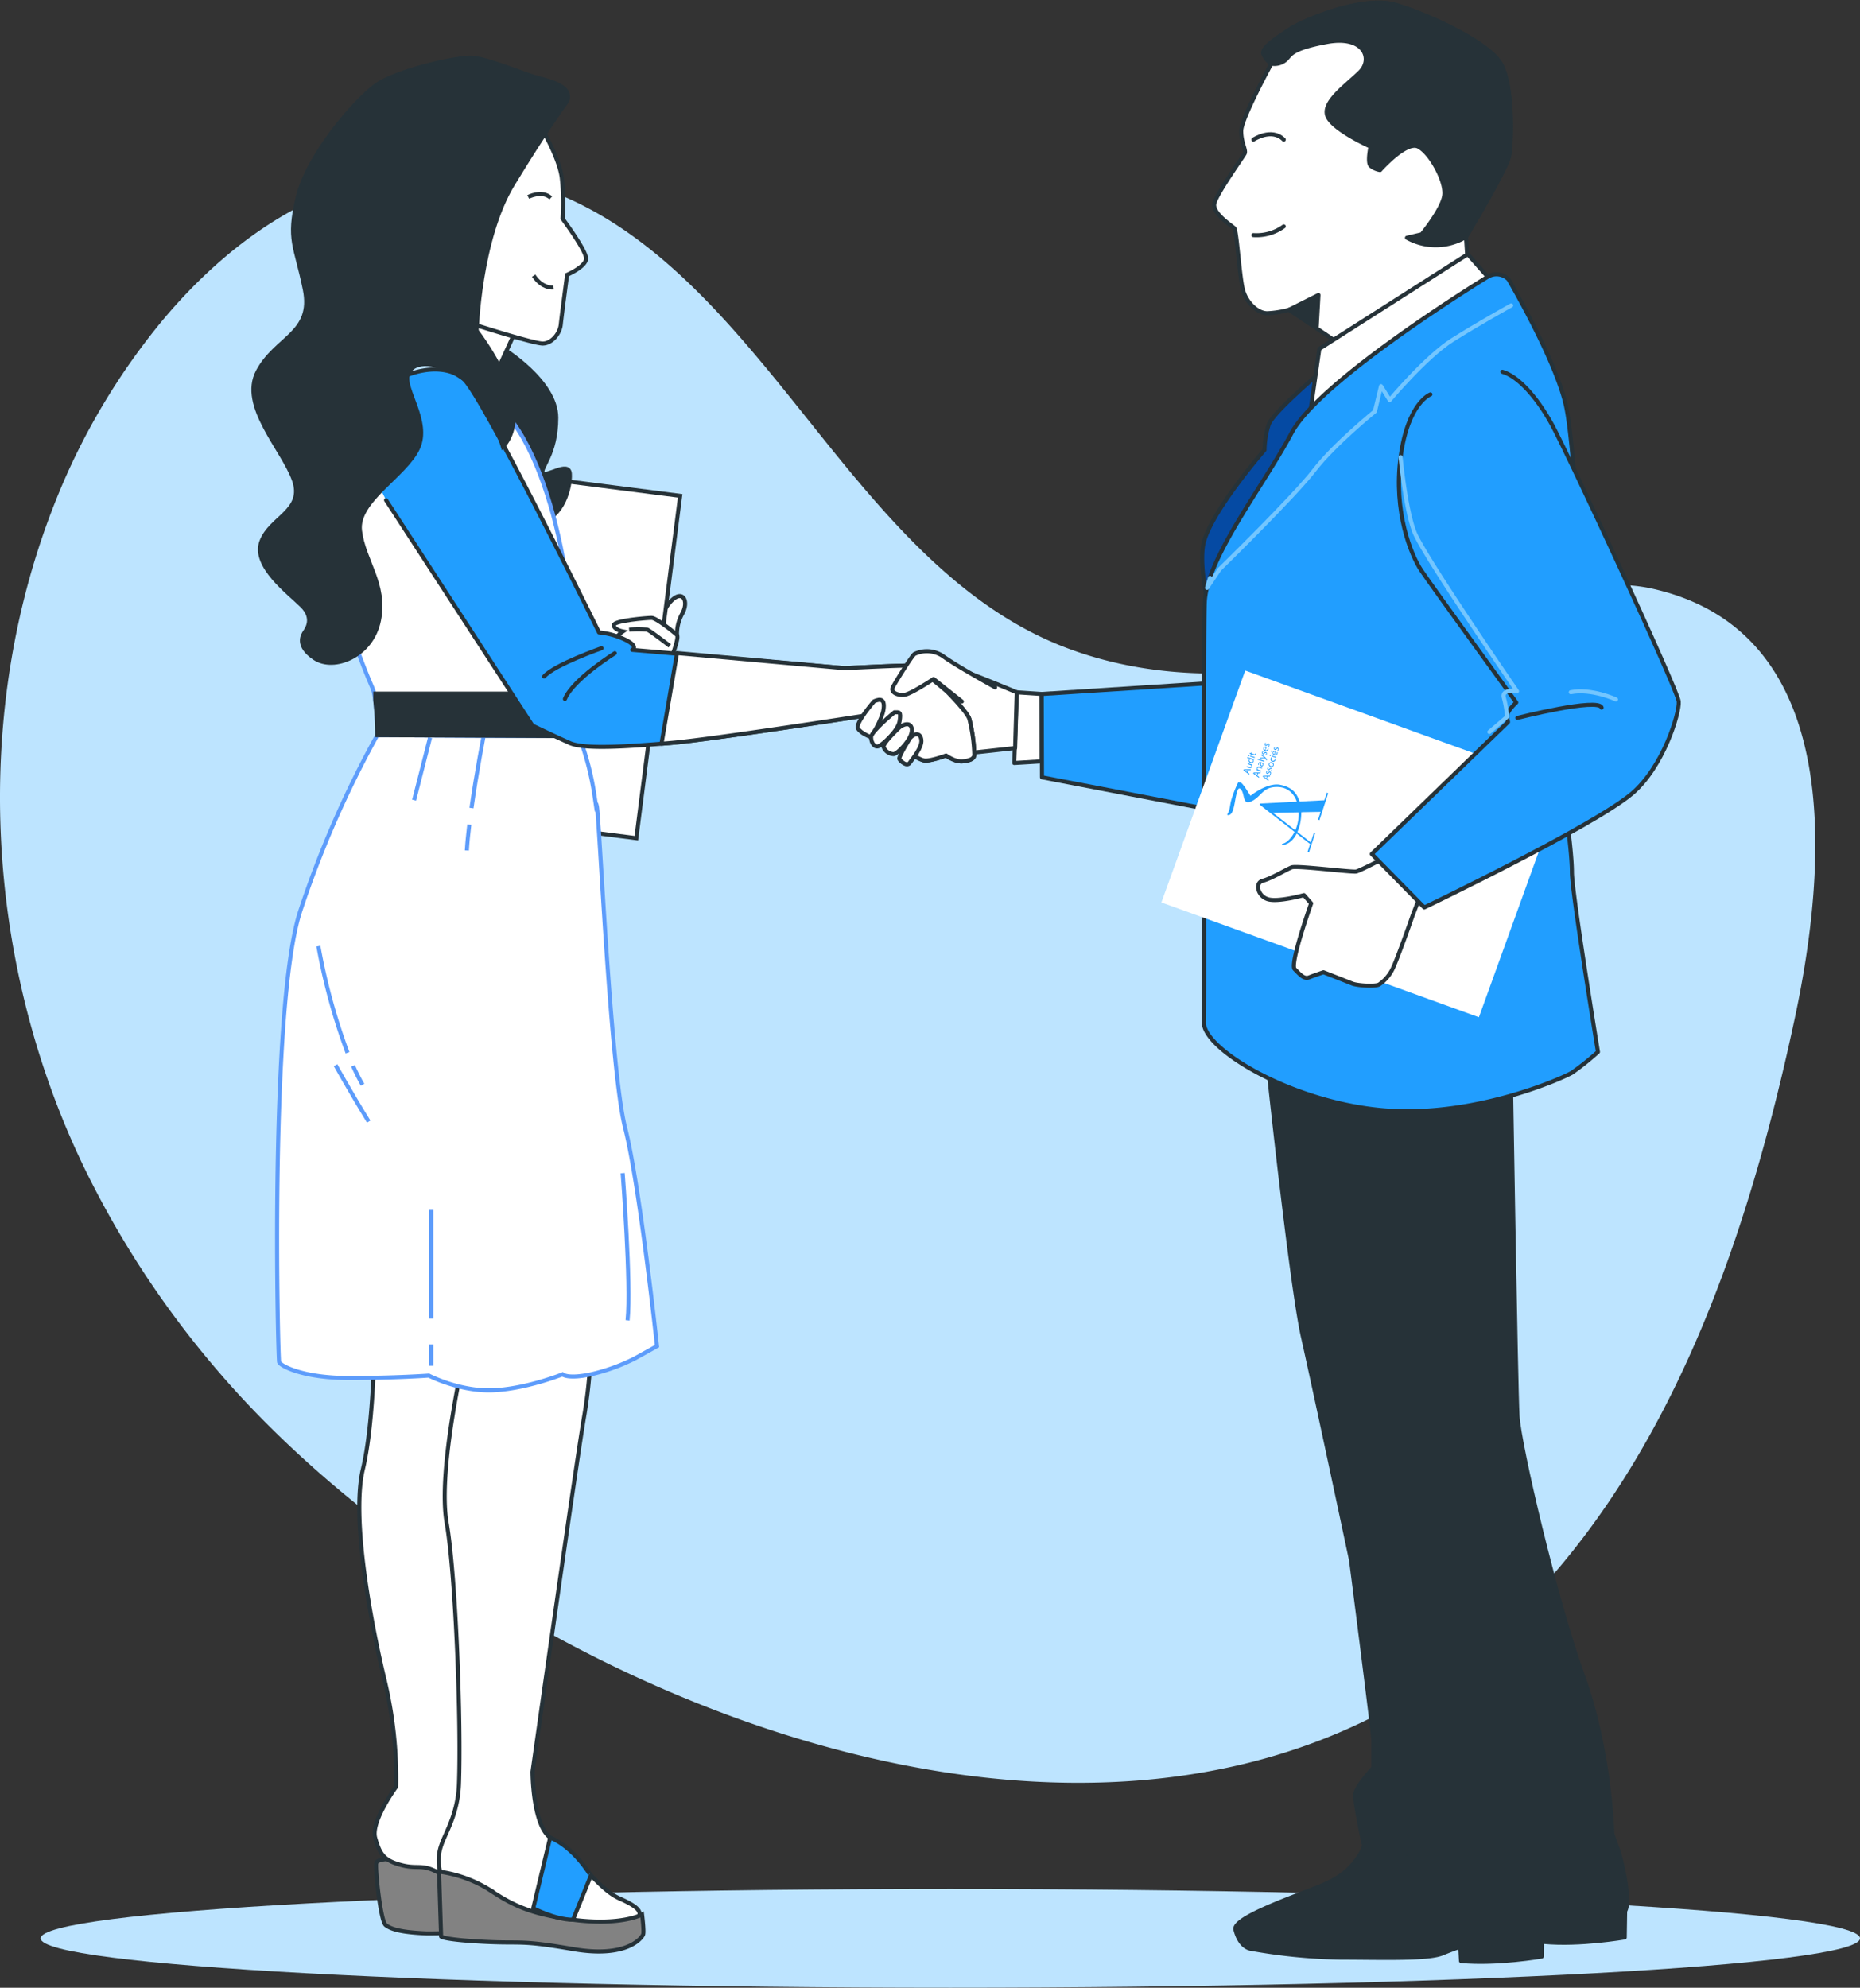 <svg xmlns="http://www.w3.org/2000/svg" xmlns:xlink="http://www.w3.org/1999/xlink" id="Groupe_5843" data-name="Groupe 5843" width="458" height="489.444" viewBox="0 0 458 489.444"><rect x="0" y="0" width="458" height="489.444" fill="#333333" stroke="none"/><defs><clipPath id="clip-path"><rect id="Rectangle_585" data-name="Rectangle 585" width="458" height="489.444" fill="none"></rect></clipPath></defs><g id="Groupe_5842" data-name="Groupe 5842" clip-path="url(#clip-path)"><path id="Trac&#xE9;_2848" data-name="Trac&#xE9; 2848" d="M40.033,69.151c17.479-20.9,41.113-37.068,69.285-36.721,48.073.591,74.059,43.15,101.659,75.986,14.313,17.028,30.525,33.455,51.761,41.451,31.863,12,67.338,4.993,98.377-6.145,13.9-4.988,30.375-12,46.031-8.422,47.606,10.891,42.646,68.992,34.782,105.775-10.617,49.665-27.872,102.545-62.848,140.707-83.728,91.352-234.424,35.352-309.951-37.543-5.552-5.358-10.871-10.957-15.872-16.835a233.76,233.76,0,0,1-32.7-49.964C-3.805,226.829-7.156,165.3,13.954,112.987A166.291,166.291,0,0,1,40.033,69.151" transform="translate(0 9.715)" fill="#bde4ff"></path><path id="Trac&#xE9;_2849" data-name="Trac&#xE9; 2849" d="M455.7,370.053c0,6.715-100.29,12.159-224,12.159s-224-5.444-224-12.159,100.289-12.159,224-12.159,224,5.444,224,12.159" transform="translate(2.304 107.232)" fill="#bde4ff"></path><path id="Trac&#xE9;_2850" data-name="Trac&#xE9; 2850" d="M198.928,131.58l-6.145-.409-.615,17.41,6.759-.409Z" transform="translate(57.577 39.301)" fill="#fff"></path><path id="Trac&#xE9;_2851" data-name="Trac&#xE9; 2851" d="M198.928,131.58l-6.145-.409-.615,17.41,6.759-.409Z" transform="translate(57.577 39.301)" fill="none" stroke="#263238" stroke-linecap="round" stroke-linejoin="round" stroke-width="1"></path><path id="Trac&#xE9;_2852" data-name="Trac&#xE9; 2852" d="M238.744,129.437,197.369,132.1l.068,20.516,43.4,8.334Z" transform="translate(59.136 38.782)" fill="#219eff"></path><path id="Trac&#xE9;_2853" data-name="Trac&#xE9; 2853" d="M238.744,129.437,197.369,132.1l.068,20.516,43.4,8.334Z" transform="translate(59.136 38.782)" fill="none" stroke="#263238" stroke-linecap="round" stroke-linejoin="round" stroke-width="1"></path><path id="Trac&#xE9;_2854" data-name="Trac&#xE9; 2854" d="M199.8,132.823s-17-7.169-19.254-7.169-9.012,9.012-10.854,12.084-.615,4.916,1.023,6.759,7.579,4.3,11.676,3.892,17-1.844,17-1.844Z" transform="translate(50.566 37.648)" fill="#fff"></path><path id="Trac&#xE9;_2855" data-name="Trac&#xE9; 2855" d="M199.8,132.823s-17-7.169-19.254-7.169-9.012,9.012-10.854,12.084-.615,4.916,1.023,6.759,7.579,4.3,11.676,3.892,17-1.844,17-1.844Z" transform="translate(50.566 37.648)" fill="none" stroke="#263238" stroke-linecap="round" stroke-linejoin="round" stroke-width="1"></path><path id="Trac&#xE9;_2856" data-name="Trac&#xE9; 2856" d="M75.671,352.233s-4.124-.257-4.382,1.031,1.032,14.176,2.32,15.207,3.866,1.805,10.053,2.063A99.444,99.444,0,0,0,98.609,369.5L97.579,354.81Z" transform="translate(21.35 105.529)" fill="#828282"></path><path id="Trac&#xE9;_2857" data-name="Trac&#xE9; 2857" d="M75.671,352.233s-4.124-.257-4.382,1.031,1.032,14.176,2.32,15.207,3.866,1.805,10.053,2.063A99.444,99.444,0,0,0,98.609,369.5L97.579,354.81Z" transform="translate(21.35 105.529)" fill="none" stroke="#263238" stroke-miterlimit="10" stroke-width="1"></path><path id="Trac&#xE9;_2858" data-name="Trac&#xE9; 2858" d="M71.821,252.793s0,21.194-2.864,33.223,1.888,37.53,5.325,51.851a104.336,104.336,0,0,1,2.864,26.35s-6.3,8.593-5.156,12.6,2.112,5.6,6.694,6.746,5.156-1.031,11.635,3.565c8.041,5.7,18.331,8.019,21.2,4.582s-1.146-5.156-3.437-6.874-7.447-9.738-11.456-15.467S94.9,343.6,94.9,326.411s8.423-67.318,8.423-67.318Z" transform="translate(20.397 75.742)" fill="#fff"></path><path id="Trac&#xE9;_2859" data-name="Trac&#xE9; 2859" d="M71.821,252.793s0,21.194-2.864,33.223,1.888,37.53,5.325,51.851a104.336,104.336,0,0,1,2.864,26.35s-6.3,8.593-5.156,12.6,2.112,5.6,6.694,6.746,5.156-1.031,11.635,3.565c8.041,5.7,18.331,8.019,21.2,4.582s-1.146-5.156-3.437-6.874-7.447-9.738-11.456-15.467S94.9,343.6,94.9,326.411s8.423-67.318,8.423-67.318Z" transform="translate(20.397 75.742)" fill="none" stroke="#263238" stroke-miterlimit="10" stroke-width="1"></path><path id="Trac&#xE9;_2860" data-name="Trac&#xE9; 2860" d="M89.65,257.6s-6.874,29.214-4.582,42.388,3.606,49.56,3.033,64.453c-.286,7.447-3.449,12.092-4.411,15.146A11.05,11.05,0,0,0,86.1,390.659a7.952,7.952,0,0,0,5.6,2.721c6.3,0,7.284-.3,15.877,3.709s17.757,4.009,22.339,1.718,2.864-4.009-2.291-6.3-9.182-9.261-17.056-14.99c-4.35-3.163-4.35-16.213-4.35-16.213s10.354-73.348,12.645-87.1a121.185,121.185,0,0,0,1.718-24.059Z" transform="translate(24.909 74.949)" fill="#fff"></path><path id="Trac&#xE9;_2861" data-name="Trac&#xE9; 2861" d="M89.65,257.6s-6.874,29.214-4.582,42.388,3.606,49.56,3.033,64.453c-.286,7.447-3.449,12.092-4.411,15.146A11.05,11.05,0,0,0,86.1,390.659a7.952,7.952,0,0,0,5.6,2.721c6.3,0,7.284-.3,15.877,3.709s17.757,4.009,22.339,1.718,2.864-4.009-2.291-6.3-9.182-9.261-17.056-14.99c-4.35-3.163-4.35-16.213-4.35-16.213s10.354-73.348,12.645-87.1a121.185,121.185,0,0,0,1.718-24.059Z" transform="translate(24.909 74.949)" fill="none" stroke="#263238" stroke-miterlimit="10" stroke-width="1"></path><path id="Trac&#xE9;_2862" data-name="Trac&#xE9; 2862" d="M83.181,354.607l.516,15.98s.515.773,10.309,1.288,8.763-.515,22.166,1.805,17.011-2.836,17.269-3.609-.259-4.9-.259-4.9-5.154,2.836-17.011,1.289-15.98-4.382-21.134-7.733a31.523,31.523,0,0,0-11.856-4.124" transform="translate(24.923 106.247)" fill="#828282"></path><path id="Trac&#xE9;_2863" data-name="Trac&#xE9; 2863" d="M83.181,354.607l.516,15.98s.515.773,10.309,1.288,8.763-.515,22.166,1.805,17.011-2.836,17.269-3.609-.259-4.9-.259-4.9-5.154,2.836-17.011,1.289-15.98-4.382-21.134-7.733A31.523,31.523,0,0,0,83.181,354.607Z" transform="translate(24.923 106.247)" fill="none" stroke="#263238" stroke-miterlimit="10" stroke-width="1"></path><path id="Trac&#xE9;_2864" data-name="Trac&#xE9; 2864" d="M105.206,348.152l-4.177,17.411s5.413,2.834,9.794,2.834l4.382-10.825s-4.018-6.985-10-9.421" transform="translate(30.27 104.313)" fill="#219eff"></path><path id="Trac&#xE9;_2865" data-name="Trac&#xE9; 2865" d="M105.206,348.152l-4.177,17.411s5.413,2.834,9.794,2.834l4.382-10.825S111.187,350.587,105.206,348.152Z" transform="translate(30.27 104.313)" fill="none" stroke="#263238" stroke-linecap="round" stroke-linejoin="round" stroke-width="1"></path><path id="Trac&#xE9;_2866" data-name="Trac&#xE9; 2866" d="M129.293,122.533a10.349,10.349,0,0,1,1.335-5.339c1.557-2.89.222-5.56-2.225-3.558s-3.558,6.228-3.558,6.228Z" transform="translate(37.406 33.839)" fill="#fff"></path><path id="Trac&#xE9;_2867" data-name="Trac&#xE9; 2867" d="M129.293,122.533a10.349,10.349,0,0,1,1.335-5.339c1.557-2.89.222-5.56-2.225-3.558s-3.558,6.228-3.558,6.228Z" transform="translate(37.406 33.839)" fill="none" stroke="#263238" stroke-miterlimit="10" stroke-width="1"></path><rect id="Rectangle_581" data-name="Rectangle 581" width="84.969" height="46.71" transform="matrix(0.127, -0.992, 0.992, 0.127, 110.351, 200.452)" fill="#fff"></rect><rect id="Rectangle_582" data-name="Rectangle 582" width="84.969" height="46.71" transform="matrix(0.127, -0.992, 0.992, 0.127, 110.351, 200.452)" fill="none" stroke="#263238" stroke-miterlimit="10" stroke-width="1"></rect><path id="Trac&#xE9;_2868" data-name="Trac&#xE9; 2868" d="M77.164,139.285a253.552,253.552,0,0,0-19.025,43.5C50.587,206.349,52.7,292.748,53,293.655s5.739,3.927,17.219,3.927,19.637-.6,19.637-.6,7.552,3.927,15.708,3.625,17.22-3.927,17.22-3.927,1.209,1.209,6.948,0a47.233,47.233,0,0,0,10.875-3.927l5.438-3.02s-4.229-39.575-7.854-53.773-6.345-76.431-6.949-79.149.6,5.438-.6-2.719a71.129,71.129,0,0,0-3.79-14.558Z" transform="translate(15.731 41.732)" fill="#fff"></path><path id="Trac&#xE9;_2869" data-name="Trac&#xE9; 2869" d="M77.164,139.285a253.552,253.552,0,0,0-19.025,43.5C50.587,206.349,52.7,292.748,53,293.655s5.739,3.927,17.219,3.927,19.637-.6,19.637-.6,7.552,3.927,15.708,3.625,17.22-3.927,17.22-3.927,1.209,1.209,6.948,0a47.233,47.233,0,0,0,10.875-3.927l5.438-3.02s-4.229-39.575-7.854-53.773-6.345-76.431-6.949-79.149.6,5.438-.6-2.719a71.129,71.129,0,0,0-3.79-14.558Z" transform="translate(15.731 41.732)" fill="none" stroke="#5d9cfb" stroke-width="1"></path><path id="Trac&#xE9;_2870" data-name="Trac&#xE9; 2870" d="M66.888,201.947c.736,1.638,1.518,3.206,2.348,4.659" transform="translate(20.041 60.507)" fill="#fff"></path><path id="Trac&#xE9;_2871" data-name="Trac&#xE9; 2871" d="M66.888,201.947c.736,1.638,1.518,3.206,2.348,4.659" transform="translate(20.041 60.507)" fill="none" stroke="#5d9cfb" stroke-width="1"></path><path id="Trac&#xE9;_2872" data-name="Trac&#xE9; 2872" d="M60.327,179.265A152.061,152.061,0,0,0,67.5,205.511" transform="translate(18.075 53.711)" fill="#fff"></path><path id="Trac&#xE9;_2873" data-name="Trac&#xE9; 2873" d="M60.327,179.265A152.061,152.061,0,0,0,67.5,205.511" transform="translate(18.075 53.711)" fill="none" stroke="#5d9cfb" stroke-width="1"></path><path id="Trac&#xE9;_2874" data-name="Trac&#xE9; 2874" d="M63.582,201.812s3.323,6.042,8.155,13.9" transform="translate(19.05 60.467)" fill="#fff"></path><path id="Trac&#xE9;_2875" data-name="Trac&#xE9; 2875" d="M63.582,201.812s3.323,6.042,8.155,13.9" transform="translate(19.05 60.467)" fill="none" stroke="#5d9cfb" stroke-width="1"></path><line id="Ligne_24" data-name="Ligne 24" y1="26.759" transform="translate(106.195 297.927)" fill="#fff"></line><line id="Ligne_25" data-name="Ligne 25" y1="26.759" transform="translate(106.195 297.927)" fill="none" stroke="#5d9cfb" stroke-width="1"></line><line id="Ligne_26" data-name="Ligne 26" y1="5.258" transform="translate(106.195 331.035)" fill="#fff"></line><line id="Ligne_27" data-name="Ligne 27" y1="5.258" transform="translate(106.195 331.035)" fill="none" stroke="#5d9cfb" stroke-width="1"></line><path id="Trac&#xE9;_2876" data-name="Trac&#xE9; 2876" d="M89.057,156.236c-.276,2.289-.491,4.465-.6,6.366" transform="translate(26.502 46.811)" fill="#fff"></path><path id="Trac&#xE9;_2877" data-name="Trac&#xE9; 2877" d="M89.057,156.236c-.276,2.289-.491,4.465-.6,6.366" transform="translate(26.502 46.811)" fill="none" stroke="#5d9cfb" stroke-width="1"></path><path id="Trac&#xE9;_2878" data-name="Trac&#xE9; 2878" d="M92.42,139.051s-1.814,9.225-3.09,18.258" transform="translate(26.765 41.662)" fill="#fff"></path><path id="Trac&#xE9;_2879" data-name="Trac&#xE9; 2879" d="M92.42,139.051s-1.814,9.225-3.09,18.258" transform="translate(26.765 41.662)" fill="none" stroke="#5d9cfb" stroke-width="1"></path><line id="Ligne_28" data-name="Ligne 28" x1="3.927" y2="15.407" transform="translate(101.966 181.619)" fill="#fff"></line><line id="Ligne_29" data-name="Ligne 29" x1="3.927" y2="15.407" transform="translate(101.966 181.619)" fill="none" stroke="#5d9cfb" stroke-width="1"></line><path id="Trac&#xE9;_2880" data-name="Trac&#xE9; 2880" d="M117.975,222.268s2.114,27.491,1.209,36.252" transform="translate(35.348 66.596)" fill="#fff"></path><path id="Trac&#xE9;_2881" data-name="Trac&#xE9; 2881" d="M117.975,222.268s2.114,27.491,1.209,36.252" transform="translate(35.348 66.596)" fill="none" stroke="#5d9cfb" stroke-width="1"></path><path id="Trac&#xE9;_2882" data-name="Trac&#xE9; 2882" d="M97.173,65.943s13.363,8.019,13.363,17.15-4.008,12.25-3.34,13.586,6.459-3.118,6.681.222-1.782,10.691-7.127,11.8-12.25-2-17.15-15.368,4.677-27.395,7.573-27.395" transform="translate(26.435 19.758)" fill="#263238"></path><path id="Trac&#xE9;_2883" data-name="Trac&#xE9; 2883" d="M97.173,65.943s13.363,8.019,13.363,17.15-4.008,12.25-3.34,13.586,6.459-3.118,6.681.222-1.782,10.691-7.127,11.8-12.25-2-17.15-15.368S94.278,65.943,97.173,65.943Z" transform="translate(26.435 19.758)" fill="none" stroke="#263238" stroke-miterlimit="10" stroke-width="1"></path><path id="Trac&#xE9;_2884" data-name="Trac&#xE9; 2884" d="M82.177,71.085s-13.4,1.462-19.73,19,9.743,55.534,10.961,58.214,1.218,11.691,1.218,11.691l49.69.244s-1.462-29.717-3.655-42.139-6.576-28.011-13.884-36.779S95.33,68.162,82.177,71.085" transform="translate(18.269 21.028)" fill="#fff"></path><path id="Trac&#xE9;_2885" data-name="Trac&#xE9; 2885" d="M82.177,71.085s-13.4,1.462-19.73,19,9.743,55.534,10.961,58.214,1.218,11.691,1.218,11.691l49.69.244s-1.462-29.717-3.655-42.139-6.576-28.011-13.884-36.779S95.33,68.162,82.177,71.085Z" transform="translate(18.269 21.028)" fill="none" stroke="#5d9cfb" stroke-width="1"></path><path id="Trac&#xE9;_2886" data-name="Trac&#xE9; 2886" d="M71.1,133.121a78.616,78.616,0,0,1,.487,8.523l49.688.243s-.216-4.381-.6-10.474H71.1Z" transform="translate(21.304 39.374)" fill="#263238"></path><path id="Trac&#xE9;_2887" data-name="Trac&#xE9; 2887" d="M71.1,133.121a78.616,78.616,0,0,1,.487,8.523l49.688.243s-.216-4.381-.6-10.474H71.1Z" transform="translate(21.304 39.374)" fill="none" stroke="#263238" stroke-miterlimit="10" stroke-width="1"></path><path id="Trac&#xE9;_2888" data-name="Trac&#xE9; 2888" d="M130.077,127.969s2.447-6.006,1.779-6.674-5.115-4.225-6.228-4.225-9.342.667-9.342,1.779,2.224,1.557,2.224,1.557-2,1.335-1.779,2.447,4.117,2.1,4.117,2.1Z" transform="translate(34.842 35.076)" fill="#fff"></path><path id="Trac&#xE9;_2889" data-name="Trac&#xE9; 2889" d="M130.077,127.969s2.447-6.006,1.779-6.674-5.115-4.225-6.228-4.225-9.342.667-9.342,1.779,2.224,1.557,2.224,1.557-2,1.335-1.779,2.447,4.117,2.1,4.117,2.1Z" transform="translate(34.842 35.076)" fill="none" stroke="#263238" stroke-miterlimit="10" stroke-width="1"></path><path id="Trac&#xE9;_2890" data-name="Trac&#xE9; 2890" d="M119.2,119.317a29.352,29.352,0,0,1,4.449,0c.668.222,5.561,4,5.561,4" transform="translate(35.713 35.72)" fill="none" stroke="#263238" stroke-miterlimit="10" stroke-width="1"></path><path id="Trac&#xE9;_2891" data-name="Trac&#xE9; 2891" d="M74.756,102.183l36.049,55.507s5.53,2.663,9.217,4.3,14.543.819,24.578,0,49.405-6.965,49.405-6.965a39,39,0,0,0,4.915,5.941c2.458,2.252,6.965,5.121,8.4,5.325s5.325-1.228,5.325-1.228,2.254,1.639,4.1,1.434,2.662-.615,2.867-1.434a40.693,40.693,0,0,0-1.229-9.013c-.613-1.843-5.53-6.759-5.53-6.759s-7.169-6.145-8.4-6.349-16.795.615-16.795.615l-52.272-4.507s1.639-.819-1.639-2.458a19.031,19.031,0,0,0-6.554-1.843S98.516,76.375,93.8,72.279s-14.337-2.458-20.482,3.278a16.669,16.669,0,0,0-5.53,12.7" transform="translate(20.307 20.974)" fill="#219eff"></path><path id="Trac&#xE9;_2892" data-name="Trac&#xE9; 2892" d="M74.756,102.183l36.049,55.507s5.53,2.663,9.217,4.3,14.543.819,24.578,0,49.405-6.965,49.405-6.965a39,39,0,0,0,4.915,5.941c2.458,2.252,6.965,5.121,8.4,5.325s5.325-1.228,5.325-1.228,2.254,1.639,4.1,1.434,2.662-.615,2.867-1.434a40.693,40.693,0,0,0-1.229-9.013c-.613-1.843-5.53-6.759-5.53-6.759s-7.169-6.145-8.4-6.349-16.795.615-16.795.615l-52.272-4.507s1.639-.819-1.639-2.458a19.031,19.031,0,0,0-6.554-1.843S98.516,76.375,93.8,72.279s-14.337-2.458-20.482,3.278a16.669,16.669,0,0,0-5.53,12.7" transform="translate(20.307 20.974)" fill="none" stroke="#263238" stroke-linecap="round" stroke-linejoin="round" stroke-width="1"></path><path id="Trac&#xE9;_2893" data-name="Trac&#xE9; 2893" d="M202.362,148.964a40.682,40.682,0,0,0-1.229-9.012c-.613-1.844-5.53-6.759-5.53-6.759s-7.169-6.145-8.4-6.35-16.795.615-16.795.615l-41.258-3.719-3.817,22.317,2.02-.164c10.037-.819,49.405-6.965,49.405-6.965a39,39,0,0,0,4.915,5.941c2.458,2.254,6.965,5.121,8.4,5.326s5.325-1.229,5.325-1.229,2.254,1.639,4.1,1.434,2.662-.615,2.867-1.434" transform="translate(37.553 37.074)" fill="#fff"></path><path id="Trac&#xE9;_2894" data-name="Trac&#xE9; 2894" d="M202.362,148.964a40.682,40.682,0,0,0-1.229-9.012c-.613-1.844-5.53-6.759-5.53-6.759s-7.169-6.145-8.4-6.35-16.795.615-16.795.615l-41.258-3.719-3.817,22.317,2.02-.164c10.037-.819,49.405-6.965,49.405-6.965a39,39,0,0,0,4.915,5.941c2.458,2.254,6.965,5.121,8.4,5.326s5.325-1.229,5.325-1.229,2.254,1.639,4.1,1.434S202.157,149.782,202.362,148.964Z" transform="translate(37.553 37.074)" fill="none" stroke="#263238" stroke-linecap="round" stroke-linejoin="round" stroke-width="1"></path><path id="Trac&#xE9;_2895" data-name="Trac&#xE9; 2895" d="M119.321,123.763s-10.241,6.35-12.289,11.265" transform="translate(32.069 37.082)" fill="none" stroke="#263238" stroke-linecap="round" stroke-linejoin="round" stroke-width="1"></path><path id="Trac&#xE9;_2896" data-name="Trac&#xE9; 2896" d="M117.224,122.817s-11.674,4.1-14.133,6.963" transform="translate(30.888 36.798)" fill="none" stroke="#263238" stroke-linecap="round" stroke-linejoin="round" stroke-width="1"></path><path id="Trac&#xE9;_2897" data-name="Trac&#xE9; 2897" d="M101.344,63.628,95.109,77.214,86.2,61.178l2.672-3.118Z" transform="translate(25.827 17.396)" fill="#fff"></path><path id="Trac&#xE9;_2898" data-name="Trac&#xE9; 2898" d="M101.344,63.628,95.109,77.214,86.2,61.178l2.672-3.118Z" transform="translate(25.827 17.396)" fill="none" stroke="#263238" stroke-miterlimit="10" stroke-width="1"></path><path id="Trac&#xE9;_2899" data-name="Trac&#xE9; 2899" d="M108.247,24.642s4.009,6.9,4.677,11.582a54.649,54.649,0,0,1,.222,10.245s5.791,7.8,5.791,9.8-4.677,4.009-4.677,4.009S112.925,70.3,112.7,72.528s-2.228,4.676-4.455,4.676S91.989,72.75,89.984,72.082,81.743,54.71,86.42,42.906s21.827-18.264,21.827-18.264" transform="translate(25.383 7.383)" fill="#fff"></path><path id="Trac&#xE9;_2900" data-name="Trac&#xE9; 2900" d="M108.247,24.642s4.009,6.9,4.677,11.582a54.649,54.649,0,0,1,.222,10.245s5.791,7.8,5.791,9.8-4.677,4.009-4.677,4.009S112.925,70.3,112.7,72.528s-2.228,4.676-4.455,4.676S91.989,72.75,89.984,72.082,81.743,54.71,86.42,42.906,108.247,24.642,108.247,24.642Z" transform="translate(25.383 7.383)" fill="none" stroke="#263238" stroke-miterlimit="10" stroke-width="1"></path><path id="Trac&#xE9;_2901" data-name="Trac&#xE9; 2901" d="M100.081,37.491s3.341-1.782,5.568.222" transform="translate(29.986 11.014)" fill="none" stroke="#263238" stroke-miterlimit="10" stroke-width="1"></path><path id="Trac&#xE9;_2902" data-name="Trac&#xE9; 2902" d="M106.009,55.129s-2.673.446-4.9-2.9" transform="translate(30.294 15.65)" fill="none" stroke="#263238" stroke-miterlimit="10" stroke-width="1"></path><path id="Trac&#xE9;_2903" data-name="Trac&#xE9; 2903" d="M125.258,21.625s-5.123,6.9-13.363,20.49S102.986,78.2,102.986,78.2s6.9,8.909,8.685,16.928-2.228,11.581-2.228,11.581-3.623-12.289-9.719-16.724S87.4,85.23,86.06,88.84s5.566,11.629,2.448,18.31-15.144,12.918-14.254,20.268,6.459,13.14,4.677,22.049S67.8,161.94,63.118,158.822s-2.894-5.791-2.45-6.459,2.45-3.341-.668-6.459-12.249-9.8-10.023-15.812S60.668,122.518,58,114.946,44.632,96.682,49.087,88.219,62.9,78.864,60.668,67.951s-4.232-12.027-1.782-22.5S72.918,21.625,78.042,17.839s20.268-7.127,23.831-6.9,12.249,3.786,15.144,4.677,9.8,2,8.241,6.013" transform="translate(14.386 3.273)" fill="#263238"></path><path id="Trac&#xE9;_2904" data-name="Trac&#xE9; 2904" d="M125.258,21.625s-5.123,6.9-13.363,20.49S102.986,78.2,102.986,78.2s6.9,8.909,8.685,16.928-2.228,11.581-2.228,11.581-3.623-12.289-9.719-16.724S87.4,85.23,86.06,88.84s5.566,11.629,2.448,18.31-15.144,12.918-14.254,20.268,6.459,13.14,4.677,22.049S67.8,161.94,63.118,158.822s-2.894-5.791-2.45-6.459,2.45-3.341-.668-6.459-12.249-9.8-10.023-15.812S60.668,122.518,58,114.946,44.632,96.682,49.087,88.219,62.9,78.864,60.668,67.951s-4.232-12.027-1.782-22.5S72.918,21.625,78.042,17.839s20.268-7.127,23.831-6.9,12.249,3.786,15.144,4.677S126.818,17.616,125.258,21.625Z" transform="translate(14.386 3.273)" fill="none" stroke="#263238" stroke-miterlimit="10" stroke-width="1"></path><path id="Trac&#xE9;_2905" data-name="Trac&#xE9; 2905" d="M166.531,132.958s-4.686,5.406-3.965,6.668,3.244,2.163,3.244,2.163,2.7-4.325,3.064-6.849-.721-2.7-2.343-1.982" transform="translate(48.685 39.726)" fill="#fff"></path><path id="Trac&#xE9;_2906" data-name="Trac&#xE9; 2906" d="M166.531,132.958s-4.686,5.406-3.965,6.668,3.244,2.163,3.244,2.163,2.7-4.325,3.064-6.849S168.152,132.237,166.531,132.958Z" transform="translate(48.685 39.726)" fill="none" stroke="#263238" stroke-linecap="round" stroke-linejoin="round" stroke-width="1"></path><path id="Trac&#xE9;_2907" data-name="Trac&#xE9; 2907" d="M170.8,134.954s-5.757,4.686-5.757,6.128.9,2.7,1.983,2.164,4.685-3.786,5.045-6.129-.02-2.163-1.271-2.163" transform="translate(49.45 40.434)" fill="#fff"></path><path id="Trac&#xE9;_2908" data-name="Trac&#xE9; 2908" d="M170.8,134.954s-5.757,4.686-5.757,6.128.9,2.7,1.983,2.164,4.685-3.786,5.045-6.129S172.053,134.954,170.8,134.954Z" transform="translate(49.45 40.434)" fill="none" stroke="#263238" stroke-linecap="round" stroke-linejoin="round" stroke-width="1"></path><path id="Trac&#xE9;_2909" data-name="Trac&#xE9; 2909" d="M171.4,137.931s-4.193,3.886-3.987,4.907a2.756,2.756,0,0,0,2.454,1.739c.817,0,3.579-2.76,4.294-4.806s-.409-3.476-2.76-1.84" transform="translate(50.158 41.114)" fill="#fff"></path><path id="Trac&#xE9;_2910" data-name="Trac&#xE9; 2910" d="M171.4,137.931s-4.193,3.886-3.987,4.907a2.756,2.756,0,0,0,2.454,1.739c.817,0,3.579-2.76,4.294-4.806S173.751,136.295,171.4,137.931Z" transform="translate(50.158 41.114)" fill="none" stroke="#263238" stroke-linecap="round" stroke-linejoin="round" stroke-width="1"></path><path id="Trac&#xE9;_2911" data-name="Trac&#xE9; 2911" d="M173.064,140.02s-2.966,4.7-2.659,5.214,1.842,1.943,2.556.921,3.068-3.783,2.863-5.625-1.636-1.738-2.76-.511" transform="translate(51.05 41.683)" fill="#fff"></path><path id="Trac&#xE9;_2912" data-name="Trac&#xE9; 2912" d="M173.064,140.02s-2.966,4.7-2.659,5.214,1.842,1.943,2.556.921,3.068-3.783,2.863-5.625S174.188,138.794,173.064,140.02Z" transform="translate(51.05 41.683)" fill="none" stroke="#263238" stroke-linecap="round" stroke-linejoin="round" stroke-width="1"></path><path id="Trac&#xE9;_2913" data-name="Trac&#xE9; 2913" d="M255.948,71.153s-10.727,9.157-11.773,12.036a21.229,21.229,0,0,0-1.047,6.278S229,105.689,227.953,113.278s2.877,20.93,2.877,20.93l31.659-61.746Z" transform="translate(68.246 21.319)" fill="#054aa3"></path><path id="Trac&#xE9;_2914" data-name="Trac&#xE9; 2914" d="M255.948,71.153s-10.727,9.157-11.773,12.036a21.229,21.229,0,0,0-1.047,6.278S229,105.689,227.953,113.278s2.877,20.93,2.877,20.93l31.659-61.746Z" transform="translate(68.246 21.319)" fill="none" stroke="#263238" stroke-linecap="round" stroke-linejoin="round" stroke-width="1"></path><path id="Trac&#xE9;_2915" data-name="Trac&#xE9; 2915" d="M312.583,362.056l-.1,6.532s-11.045,1.934-19.882,1.1L292.322,365Z" transform="translate(87.585 108.479)" fill="#263238"></path><path id="Trac&#xE9;_2916" data-name="Trac&#xE9; 2916" d="M312.583,362.056l-.1,6.532s-11.045,1.934-19.882,1.1L292.322,365Z" transform="translate(87.585 108.479)" fill="none" stroke="#263238" stroke-linecap="round" stroke-linejoin="round" stroke-width="1"></path><path id="Trac&#xE9;_2917" data-name="Trac&#xE9; 2917" d="M282.885,341.121s-.942,6.436-2.394,8.611-3.41,5.174-9.577,7.713-21.836,7.864-21.111,10.766,2.177,4.354,3.627,4.716a137.041,137.041,0,0,0,22.366,2.209c9.433,0,21.236.447,24.864-1s7.254-2.9,11.246-2.9,11.971-.725,13.422-2.9S324.6,356,323.515,353.093s-2.564-7.373-2.564-7.373Z" transform="translate(74.839 102.206)" fill="#263238"></path><path id="Trac&#xE9;_2918" data-name="Trac&#xE9; 2918" d="M282.885,341.121s-.942,6.436-2.394,8.611-3.41,5.174-9.577,7.713-21.836,7.864-21.111,10.766,2.177,4.354,3.627,4.716a137.041,137.041,0,0,0,22.366,2.209c9.433,0,21.236.447,24.864-1s7.254-2.9,11.246-2.9,11.971-.725,13.422-2.9S324.6,356,323.515,353.093s-2.564-7.373-2.564-7.373Z" transform="translate(74.839 102.206)" fill="none" stroke="#263238" stroke-linecap="round" stroke-linejoin="round" stroke-width="1"></path><path id="Trac&#xE9;_2919" data-name="Trac&#xE9; 2919" d="M289.63,201.313s1.267,79.862,1.691,87.045,9.3,45.212,16.057,63.8,7.274,38.73,7.274,38.73-13.19,2.68-16.148,3.1-14.79-2.536-14.79-2.536-8.874-71.41-8.874-114.087,2.958-73.946,2.958-73.946Z" transform="translate(82.347 60.317)" fill="#263238"></path><path id="Trac&#xE9;_2920" data-name="Trac&#xE9; 2920" d="M289.63,201.313s1.267,79.862,1.691,87.045,9.3,45.212,16.057,63.8,7.274,38.73,7.274,38.73-13.19,2.68-16.148,3.1-14.79-2.536-14.79-2.536-8.874-71.41-8.874-114.087,2.958-73.946,2.958-73.946Z" transform="translate(82.347 60.317)" fill="none" stroke="#263238" stroke-linecap="round" stroke-linejoin="round" stroke-width="1"></path><path id="Trac&#xE9;_2921" data-name="Trac&#xE9; 2921" d="M296.86,365.668l-.1,6.532s-11.046,1.934-19.882,1.1l-.276-4.694Z" transform="translate(82.874 109.561)" fill="#263238"></path><path id="Trac&#xE9;_2922" data-name="Trac&#xE9; 2922" d="M296.86,365.668l-.1,6.532s-11.046,1.934-19.882,1.1l-.276-4.694Z" transform="translate(82.874 109.561)" fill="none" stroke="#263238" stroke-linecap="round" stroke-linejoin="round" stroke-width="1"></path><path id="Trac&#xE9;_2923" data-name="Trac&#xE9; 2923" d="M267.162,344.733s-.942,6.436-2.394,8.611-3.41,5.174-9.577,7.713-21.837,7.864-21.111,10.766,2.176,4.354,3.627,4.716a137.041,137.041,0,0,0,22.366,2.209c9.433,0,21.236.447,24.864-1s7.254-2.9,11.246-2.9,11.971-.725,13.422-2.9-.727-12.333-1.814-15.237-2.564-7.371-2.564-7.371Z" transform="translate(70.128 103.289)" fill="#263238"></path><path id="Trac&#xE9;_2924" data-name="Trac&#xE9; 2924" d="M267.162,344.733s-.942,6.436-2.394,8.611-3.41,5.174-9.577,7.713-21.837,7.864-21.111,10.766,2.176,4.354,3.627,4.716a137.041,137.041,0,0,0,22.366,2.209c9.433,0,21.236.447,24.864-1s7.254-2.9,11.246-2.9,11.971-.725,13.422-2.9-.727-12.333-1.814-15.237-2.564-7.371-2.564-7.371Z" transform="translate(70.128 103.289)" fill="none" stroke="#263238" stroke-linecap="round" stroke-linejoin="round" stroke-width="1"></path><path id="Trac&#xE9;_2925" data-name="Trac&#xE9; 2925" d="M240.051,200.012s5.916,56.2,8.874,69.3,11.83,54.931,11.83,54.931,5.494,42.677,5.494,44.366v6.762s-4.5,4.7-4.5,6.815,2.049,11.759,2.049,11.759a126.493,126.493,0,0,0,18.521,3.6,141.1,141.1,0,0,0,22.85.368,438.427,438.427,0,0,0-2.591-50.727c-2.958-24.508-10.557-63.09-10.557-75.344s2.113-37.606,2.536-39.3,1.689-28.311,1.689-28.311Z" transform="translate(71.924 59.927)" fill="#263238"></path><path id="Trac&#xE9;_2926" data-name="Trac&#xE9; 2926" d="M240.051,200.012s5.916,56.2,8.874,69.3,11.83,54.931,11.83,54.931,5.494,42.677,5.494,44.366v6.762s-4.5,4.7-4.5,6.815,2.049,11.759,2.049,11.759a126.493,126.493,0,0,0,18.521,3.6,141.1,141.1,0,0,0,22.85.368,438.427,438.427,0,0,0-2.591-50.727c-2.958-24.508-10.557-63.09-10.557-75.344s2.113-37.606,2.536-39.3,1.689-28.311,1.689-28.311Z" transform="translate(71.924 59.927)" fill="none" stroke="#263238" stroke-linecap="round" stroke-linejoin="round" stroke-width="1"></path><path id="Trac&#xE9;_2927" data-name="Trac&#xE9; 2927" d="M244.116,15.535S236.7,29.107,236.7,32.1s1.283,4.7.855,5.557-7.053,10.045-7.481,12.4,4.274,5.344,4.915,5.985S236.277,68,237.132,71.211s3.634,5.77,5.985,5.77a23.646,23.646,0,0,0,5.343-.855l11.755,7.908,32.272-19.021-.428-6.839s9.958-16.627,10.6-19.833,1.086-17.555-2.12-22.9S282.58,3.377,274.672,1.026s-22.647,3.822-25.853,5.96-7.266,4.7-6.625,6.2a5.913,5.913,0,0,0,1.923,2.351" transform="translate(68.928 0.15)" fill="#fff"></path><path id="Trac&#xE9;_2928" data-name="Trac&#xE9; 2928" d="M244.116,15.535S236.7,29.107,236.7,32.1s1.283,4.7.855,5.557-7.053,10.045-7.481,12.4,4.274,5.344,4.915,5.985S236.277,68,237.132,71.211s3.634,5.77,5.985,5.77a23.646,23.646,0,0,0,5.343-.855l11.755,7.908,32.272-19.021-.428-6.839s9.958-16.627,10.6-19.833,1.086-17.555-2.12-22.9S282.58,3.377,274.672,1.026s-22.647,3.822-25.853,5.96-7.266,4.7-6.625,6.2A5.913,5.913,0,0,0,244.116,15.535Z" transform="translate(68.928 0.15)" fill="none" stroke="#263238" stroke-linecap="round" stroke-linejoin="round" stroke-width="1"></path><path id="Trac&#xE9;_2929" data-name="Trac&#xE9; 2929" d="M297.755,15.443C294.548,10.1,279.8,3.377,271.888,1.026s-22.647,3.822-25.853,5.96-7.266,4.7-6.625,6.2a5.913,5.913,0,0,0,1.923,2.351,4.254,4.254,0,0,0,3.419-.855c1.5-1.281,1.068-2.779,10.259-4.488s11.4,4.168,8.19,7.374-9.191,7.266-8.121,10.685,10.685,7.7,10.685,7.7-.855,3.847,0,4.7a4.773,4.773,0,0,0,2.351,1.07s6.412-7.267,9.4-5.77,6.84,8.549,6.412,11.968-5.557,9.617-5.557,9.617l-3.634.855a14.515,14.515,0,0,0,14.534-.213s9.958-16.627,10.6-19.833,1.086-17.555-2.12-22.9" transform="translate(71.711 0.15)" fill="#263238"></path><path id="Trac&#xE9;_2930" data-name="Trac&#xE9; 2930" d="M297.755,15.443C294.548,10.1,279.8,3.377,271.888,1.026s-22.647,3.822-25.853,5.96-7.266,4.7-6.625,6.2a5.913,5.913,0,0,0,1.923,2.351,4.254,4.254,0,0,0,3.419-.855c1.5-1.281,1.068-2.779,10.259-4.488s11.4,4.168,8.19,7.374-9.191,7.266-8.121,10.685,10.685,7.7,10.685,7.7-.855,3.847,0,4.7a4.773,4.773,0,0,0,2.351,1.07s6.412-7.267,9.4-5.77,6.84,8.549,6.412,11.968-5.557,9.617-5.557,9.617l-3.634.855a14.515,14.515,0,0,0,14.534-.213s9.958-16.627,10.6-19.833S300.961,20.786,297.755,15.443Z" transform="translate(71.711 0.15)" fill="none" stroke="#263238" stroke-linecap="round" stroke-linejoin="round" stroke-width="1"></path><path id="Trac&#xE9;_2931" data-name="Trac&#xE9; 2931" d="M237.473,26.766s4.488-2.992,7.481,0" transform="translate(71.151 7.621)" fill="none" stroke="#263238" stroke-linecap="round" stroke-linejoin="round" stroke-width="1"></path><path id="Trac&#xE9;_2932" data-name="Trac&#xE9; 2932" d="M237.473,45.041a11.414,11.414,0,0,0,7.481-2.138" transform="translate(71.151 12.855)" fill="none" stroke="#263238" stroke-linecap="round" stroke-linejoin="round" stroke-width="1"></path><path id="Trac&#xE9;_2933" data-name="Trac&#xE9; 2933" d="M244.216,59.529l7.266-3.634-.428,7.7Z" transform="translate(73.172 16.747)" fill="#263238"></path><path id="Trac&#xE9;_2934" data-name="Trac&#xE9; 2934" d="M244.216,59.529l7.266-3.634-.428,7.7Z" transform="translate(73.172 16.747)" fill="none" stroke="#263238" stroke-linecap="round" stroke-linejoin="round" stroke-width="1"></path><path id="Trac&#xE9;_2935" data-name="Trac&#xE9; 2935" d="M287.012,48.166l-36.547,23.3-2.138,14.961,43.6-32.7Z" transform="translate(74.403 14.432)" fill="#fff"></path><path id="Trac&#xE9;_2936" data-name="Trac&#xE9; 2936" d="M287.012,48.166l-36.547,23.3-2.138,14.961,43.6-32.7Z" transform="translate(74.403 14.432)" fill="none" stroke="#263238" stroke-linecap="round" stroke-linejoin="round" stroke-width="1"></path><path id="Trac&#xE9;_2937" data-name="Trac&#xE9; 2937" d="M297.988,52.586s-41.249,25.219-48.3,38.47-20.946,30.778-21.372,41.676,0,97.032-.214,103.443,20.945,19.449,43.6,21.587,44.882-7.908,47.02-9.19a64.067,64.067,0,0,0,6.411-5.13s-6.411-39.112-6.411-44.242-1.71-16.67-1.71-16.67l4.7-38.257s-1.923-48.729-4.488-60.057-14.106-30.991-14.106-30.991a4.138,4.138,0,0,0-5.13-.641" transform="translate(68.342 15.569)" fill="#219eff"></path><path id="Trac&#xE9;_2938" data-name="Trac&#xE9; 2938" d="M297.988,52.586s-41.249,25.219-48.3,38.47-20.946,30.778-21.372,41.676,0,97.032-.214,103.443,20.945,19.449,43.6,21.587,44.882-7.908,47.02-9.19a64.067,64.067,0,0,0,6.411-5.13s-6.411-39.112-6.411-44.242-1.71-16.67-1.71-16.67l4.7-38.257s-1.923-48.729-4.488-60.057-14.106-30.991-14.106-30.991A4.138,4.138,0,0,0,297.988,52.586Z" transform="translate(68.342 15.569)" fill="none" stroke="#263238" stroke-linecap="round" stroke-linejoin="round" stroke-width="1"></path><path id="Trac&#xE9;_2939" data-name="Trac&#xE9; 2939" d="M229.421,124.955c-.287.843-.532,1.666-.726,2.465l3.074-4.58s18.381-17.953,23.3-24.364,14.961-14.534,14.961-14.534l1.5-6.2,2.137,3.419s8.977-10.687,15.389-14.747,14.534-8.549,14.534-8.549" transform="translate(68.521 17.339)" fill="none" stroke="#73c6ff" stroke-linecap="round" stroke-linejoin="round" stroke-width="1"></path><rect id="Rectangle_583" data-name="Rectangle 583" width="60.72" height="83.134" transform="translate(285.976 222.21) rotate(-70.12)" fill="#fff"></rect><path id="Trac&#xE9;_2940" data-name="Trac&#xE9; 2940" d="M269.911,162.389s-6.329,3.292-7.343,3.544-14.684-1.518-15.95-1.012-5.063,2.785-7.088,3.292-1.266,3.8,1.266,4.556,8.861-1.012,8.861-1.012l1.773,2.025s-5.317,14.938-4.051,16.2,2.278,2.532,3.544,2.026,3.545-1.266,3.545-1.266,5.822,2.278,7.088,2.785,5.57.759,6.583.253a9.712,9.712,0,0,0,3.039-3.292c1.012-1.519,5.317-13.925,5.317-13.925l1.773-4.556Z" transform="translate(71.42 48.655)" fill="#fff"></path><path id="Trac&#xE9;_2941" data-name="Trac&#xE9; 2941" d="M269.911,162.389s-6.329,3.292-7.343,3.544-14.684-1.518-15.95-1.012-5.063,2.785-7.088,3.292-1.266,3.8,1.266,4.556,8.861-1.012,8.861-1.012l1.773,2.025s-5.317,14.938-4.051,16.2,2.278,2.532,3.544,2.026,3.545-1.266,3.545-1.266,5.822,2.278,7.088,2.785,5.57.759,6.583.253a9.712,9.712,0,0,0,3.039-3.292c1.012-1.519,5.317-13.925,5.317-13.925l1.773-4.556Z" transform="translate(71.42 48.655)" fill="none" stroke="#263238" stroke-linecap="round" stroke-linejoin="round" stroke-width="1"></path><path id="Trac&#xE9;_2942" data-name="Trac&#xE9; 2942" d="M274.344,76.008S268.772,78.034,267,91.452s2.533,24.052,5.065,27.851,23.42,32.572,23.42,32.572-2.532,2.278-2.278,3.544l.253,1.266-33.548,32.494,12.912,13.165s41.251-19.794,51.018-27.934c7.819-6.515,11.9-20,11.646-22.789S308.271,90.693,304.22,83.35s-8.609-11.9-12.153-12.912" transform="translate(77.875 21.105)" fill="#219eff"></path><path id="Trac&#xE9;_2943" data-name="Trac&#xE9; 2943" d="M274.344,76.008S268.772,78.034,267,91.452s2.533,24.052,5.065,27.851,23.42,32.572,23.42,32.572-2.532,2.278-2.278,3.544l.253,1.266-33.548,32.494,12.912,13.165s41.251-19.794,51.018-27.934c7.819-6.515,11.9-20,11.646-22.789S308.271,90.693,304.22,83.35s-8.609-11.9-12.153-12.912" transform="translate(77.875 21.105)" fill="none" stroke="#263238" stroke-linecap="round" stroke-linejoin="round" stroke-width="1"></path><path id="Trac&#xE9;_2944" data-name="Trac&#xE9; 2944" d="M287.48,136.769s20-5.063,20.761-2.532" transform="translate(86.134 40.008)" fill="none" stroke="#263238" stroke-linecap="round" stroke-linejoin="round" stroke-width="1"></path><path id="Trac&#xE9;_2945" data-name="Trac&#xE9; 2945" d="M308.75,132.976s-6.076-2.785-11.14-1.773" transform="translate(89.17 39.245)" fill="none" stroke="#73c6ff" stroke-linecap="round" stroke-linejoin="round" stroke-width="1"></path><path id="Trac&#xE9;_2946" data-name="Trac&#xE9; 2946" d="M265.367,86.608s1.142,12.634,3.409,18.462,25.257,39.181,25.257,39.181-3.886-.647-3.237,1.619a24.468,24.468,0,0,1,.778,4.7l-4.341,3.714" transform="translate(79.509 25.949)" fill="none" stroke="#73c6ff" stroke-linecap="round" stroke-linejoin="round" stroke-width="1"></path><path id="Trac&#xE9;_2947" data-name="Trac&#xE9; 2947" d="M194.38,132.276s-9.626-5.326-12.7-7.578a7.043,7.043,0,0,0-7.169-.615c-.615.409-4.711,6.963-5.326,8.193s1.229,2.048,2.867,1.843,7.17-3.891,7.17-3.891l6.963,5.53" transform="translate(50.655 36.967)" fill="#fff"></path><path id="Trac&#xE9;_2948" data-name="Trac&#xE9; 2948" d="M194.38,132.276s-9.626-5.326-12.7-7.578a7.043,7.043,0,0,0-7.169-.615c-.615.409-4.711,6.963-5.326,8.193s1.229,2.048,2.867,1.843,7.17-3.891,7.17-3.891l6.963,5.53" transform="translate(50.655 36.967)" fill="none" stroke="#263238" stroke-linecap="round" stroke-linejoin="round" stroke-width="1"></path><path id="Trac&#xE9;_2949" data-name="Trac&#xE9; 2949" d="M254.609,152.046l-15.9.815-.077.237L251.1,162.83l-.621,1.912.343.11,1.528-4.7-.308-.108-.777,2.393-9.313-7.292,6.892-.131.607-.04,4.229-.074-.63,1.938.343.112,2.161-6.645-.343-.112Z" transform="translate(71.5 45.001)" fill="#219eff"></path><path id="Trac&#xE9;_2950" data-name="Trac&#xE9; 2950" d="M236.626,146.531l.439.322-.068.209L235.6,146.02l.079-.244,1.741-.025-.07.216-.547.008Zm.009-.567-.5.009c-.113,0-.214-.006-.312-.013l0,.005c.085.052.173.108.259.17l.4.3Z" transform="translate(70.591 43.67)" fill="#219eff"></path><path id="Trac&#xE9;_2951" data-name="Trac&#xE9; 2951" d="M237.31,144.861c.12.039.221.068.311.091l-.058.181-.186-.049,0,.007a.438.438,0,0,1,.087.441c-.056.175-.225.355-.619.226l-.656-.213.065-.2.621.2c.216.069.382.049.443-.135a.314.314,0,0,0-.1-.331.346.346,0,0,0-.1-.052l-.689-.225.066-.2Z" transform="translate(70.766 43.324)" fill="#219eff"></path><path id="Trac&#xE9;_2952" data-name="Trac&#xE9; 2952" d="M236.362,143.454l1.361.443c.1.033.213.065.294.084l-.06.182-.2-.052,0,.005a.429.429,0,0,1,.095.452.538.538,0,0,1-.726.3.567.567,0,0,1-.441-.7.4.4,0,0,1,.281-.285v0l-.671-.218Zm.918.524a.408.408,0,0,0-.09-.019.318.318,0,0,0-.333.22c-.07.212.075.4.324.48.227.074.455.022.526-.2a.325.325,0,0,0-.148-.378.307.307,0,0,0-.086-.039Z" transform="translate(70.799 42.982)" fill="#219eff"></path><path id="Trac&#xE9;_2953" data-name="Trac&#xE9; 2953" d="M236.69,143.07a.128.128,0,0,1,.084.172.127.127,0,0,1-.166.082.131.131,0,0,1-.087-.169.13.13,0,0,1,.169-.084m1.368.7-1.124-.366.065-.2,1.125.365Z" transform="translate(70.864 42.864)" fill="#219eff"></path><path id="Trac&#xE9;_2954" data-name="Trac&#xE9; 2954" d="M236.788,142.678l.324.105.1-.294.155.051-.1.294.607.2c.14.046.233.03.269-.084a.424.424,0,0,0,.025-.122l.159.04a.554.554,0,0,1-.033.192.3.3,0,0,1-.157.192.453.453,0,0,1-.32-.016l-.615-.2-.056.174-.156-.051.057-.174-.272-.088Z" transform="translate(70.942 42.693)" fill="#219eff"></path><path id="Trac&#xE9;_2955" data-name="Trac&#xE9; 2955" d="M238.475,147.133l.439.322-.068.209-1.395-1.042.079-.244,1.741-.025-.07.216-.547.008Zm.009-.567-.5.009c-.113,0-.214-.007-.312-.013l0,.005c.084.052.173.108.259.17l.4.3Z" transform="translate(71.145 43.85)" fill="#219eff"></path><path id="Trac&#xE9;_2956" data-name="Trac&#xE9; 2956" d="M238.347,146.2c-.117-.038-.212-.065-.307-.09l.059-.181.188.049,0-.007a.434.434,0,0,1-.09-.441c.049-.155.222-.365.608-.24l.671.218-.066.2-.648-.211c-.182-.06-.356-.04-.418.151a.31.31,0,0,0,.121.344.339.339,0,0,0,.09.044l.678.221-.066.2Z" transform="translate(71.321 43.521)" fill="#219eff"></path><path id="Trac&#xE9;_2957" data-name="Trac&#xE9; 2957" d="M239.681,144.812l-.148-.027v.005a.439.439,0,0,1,.055.4.337.337,0,0,1-.434.239c-.273-.09-.343-.379-.2-.812l-.025-.008a.242.242,0,0,0-.342.172.561.561,0,0,0-.012.32l-.151,0a.74.74,0,0,1,.022-.4.419.419,0,0,1,.6-.277l.421.136a1.74,1.74,0,0,0,.274.07Zm-.585-.155c-.077.22-.12.486.1.558a.19.19,0,0,0,.259-.127.3.3,0,0,0-.1-.335.226.226,0,0,0-.061-.031Z" transform="translate(71.431 43.26)" fill="#219eff"></path><rect id="Rectangle_584" data-name="Rectangle 584" width="0.214" height="1.737" transform="translate(309.622 187.037) rotate(-72.006)" fill="#219eff"></rect><path id="Trac&#xE9;_2958" data-name="Trac&#xE9; 2958" d="M238.818,143.762l.745-.03c.083,0,.182,0,.255,0v-.005c-.059-.042-.138-.095-.211-.148l-.587-.438.07-.217.7.569a1.807,1.807,0,0,1,.581.615.617.617,0,0,1,.049.294l-.187-.005a.614.614,0,0,0-.042-.212.7.7,0,0,0-.174-.246.116.116,0,0,0-.044-.031.119.119,0,0,0-.057,0l-1.172.077Z" transform="translate(71.533 42.823)" fill="#219eff"></path><path id="Trac&#xE9;_2959" data-name="Trac&#xE9; 2959" d="M239.948,143.261a.593.593,0,0,0,.169-.246c.048-.148,0-.242-.1-.273s-.169.012-.273.143c-.14.179-.282.239-.417.195a.366.366,0,0,1-.2-.5.582.582,0,0,1,.159-.253l.133.1a.47.47,0,0,0-.142.209.171.171,0,0,0,.094.237c.094.031.156-.022.261-.151.135-.17.266-.239.434-.185.2.065.289.265.2.53a.671.671,0,0,1-.182.291Z" transform="translate(71.639 42.645)" fill="#219eff"></path><path id="Trac&#xE9;_2960" data-name="Trac&#xE9; 2960" d="M239.9,142.346a.377.377,0,0,0,.516-.257.794.794,0,0,0,.044-.33l.157.012a.951.951,0,0,1-.051.4.552.552,0,0,1-.749.369.574.574,0,0,1-.434-.727.5.5,0,0,1,.68-.291.549.549,0,0,1,.094.039Zm.048-.646a.3.3,0,0,0-.422.174.352.352,0,0,0,.229.422Z" transform="translate(71.715 42.391)" fill="#219eff"></path><path id="Trac&#xE9;_2961" data-name="Trac&#xE9; 2961" d="M240.47,141.656a.592.592,0,0,0,.169-.246c.048-.148,0-.242-.1-.273s-.169.012-.273.143c-.14.179-.282.239-.417.195a.366.366,0,0,1-.2-.5.583.583,0,0,1,.159-.253l.133.1a.469.469,0,0,0-.142.209.171.171,0,0,0,.094.237c.094.031.156-.022.261-.151.135-.17.266-.239.434-.185.2.065.289.265.2.53a.671.671,0,0,1-.182.291Z" transform="translate(71.795 42.164)" fill="#219eff"></path><path id="Trac&#xE9;_2962" data-name="Trac&#xE9; 2962" d="M240.287,147.722l.439.322-.068.209-1.394-1.042.079-.244,1.741-.025-.07.216-.547.008Zm.009-.567-.5.009c-.113,0-.214-.007-.312-.013l0,.005c.084.052.173.108.259.17l.4.3Z" transform="translate(71.688 44.027)" fill="#219eff"></path><path id="Trac&#xE9;_2963" data-name="Trac&#xE9; 2963" d="M240.746,146.966a.592.592,0,0,0,.169-.246c.048-.148,0-.242-.1-.273s-.169.012-.273.143c-.14.179-.282.239-.417.195a.366.366,0,0,1-.2-.5.583.583,0,0,1,.159-.253l.133.1a.469.469,0,0,0-.142.209.171.171,0,0,0,.094.237c.094.031.156-.022.261-.151.135-.17.266-.239.434-.185.2.065.289.265.2.53a.671.671,0,0,1-.182.291Z" transform="translate(71.878 43.755)" fill="#219eff"></path><path id="Trac&#xE9;_2964" data-name="Trac&#xE9; 2964" d="M240.976,146.257a.593.593,0,0,0,.169-.246c.048-.148,0-.242-.1-.273s-.169.012-.273.143c-.14.179-.282.239-.417.195a.366.366,0,0,1-.2-.5.583.583,0,0,1,.159-.253l.133.1a.47.47,0,0,0-.142.209.171.171,0,0,0,.094.237c.094.031.156-.022.261-.151.135-.17.266-.239.434-.185.2.065.289.265.2.53a.671.671,0,0,1-.182.291Z" transform="translate(71.947 43.542)" fill="#219eff"></path><path id="Trac&#xE9;_2965" data-name="Trac&#xE9; 2965" d="M241.173,144.445a.58.58,0,0,1,.417.755.564.564,0,0,1-.755.352.577.577,0,0,1-.415-.752.559.559,0,0,1,.753-.355m-.277.9a.4.4,0,0,0,.543-.2c.064-.2-.072-.4-.328-.486a.4.4,0,0,0-.541.2c-.078.24.112.418.325.487" transform="translate(72.025 43.267)" fill="#219eff"></path><path id="Trac&#xE9;_2966" data-name="Trac&#xE9; 2966" d="M241.953,143.832a.814.814,0,0,1-.04.344.563.563,0,0,1-.756.374.6.6,0,0,1-.4-.8.7.7,0,0,1,.153-.265l.142.1a.523.523,0,0,0-.131.222.446.446,0,0,0,.845.279.612.612,0,0,0,.027-.268Z" transform="translate(72.123 42.991)" fill="#219eff"></path><path id="Trac&#xE9;_2967" data-name="Trac&#xE9; 2967" d="M240.748,143.042a.127.127,0,0,1,.083.172.125.125,0,0,1-.165.082.131.131,0,0,1-.087-.169.13.13,0,0,1,.169-.084m1.368.7-1.124-.366.065-.2,1.125.365Z" transform="translate(72.08 42.856)" fill="#219eff"></path><path id="Trac&#xE9;_2968" data-name="Trac&#xE9; 2968" d="M241.739,143.17a.378.378,0,0,0,.516-.259.787.787,0,0,0,.043-.33l.157.012a.956.956,0,0,1-.051.4.549.549,0,0,1-.747.368.575.575,0,0,1-.435-.726.5.5,0,0,1,.68-.291.683.683,0,0,1,.094.039Zm.048-.647a.307.307,0,0,0-.424.175.354.354,0,0,0,.229.421Zm-.925-.353.24.392-.047.144-.266-.312Z" transform="translate(72.145 42.597)" fill="#219eff"></path><path id="Trac&#xE9;_2969" data-name="Trac&#xE9; 2969" d="M242.216,142.447a.592.592,0,0,0,.169-.246c.048-.148,0-.242-.1-.273s-.169.012-.273.143c-.14.179-.282.239-.417.195a.366.366,0,0,1-.2-.5.583.583,0,0,1,.159-.253l.133.1a.47.47,0,0,0-.142.209.171.171,0,0,0,.094.237c.094.031.156-.022.261-.151.135-.17.266-.239.434-.185.2.065.289.265.2.53a.671.671,0,0,1-.182.291Z" transform="translate(72.318 42.401)" fill="#219eff"></path><path id="Trac&#xE9;_2970" data-name="Trac&#xE9; 2970" d="M235.236,148.222c.174.044.429,0,.577.047.62.211,2,2.642,2.442,3.274,1.806-1.428,4.937-3.185,7.309-2.708,2.884.58,4.229,1.973,4.963,4.754.782,2.959-.307,8.835-3.621,9.9-.221.071-.9.348-.931-.084a3.1,3.1,0,0,0,1.2-.546c4.438-3.432,4.173-13.793-2.721-13.487-3.111.138-3.482,2.14-5.6,3.344-2.539,1.44-1.974-1.171-2.746-2.446-.727-1.2-1.006-.2-1.244.634-.4,1.383-.529,3.384-1.1,4.61-.22.472-.727,1.007-1.275.693.729-1.089.691-2.348,1.01-3.523a27.741,27.741,0,0,1,1.734-4.462" transform="translate(69.659 44.41)" fill="#219eff"></path></g></svg>
